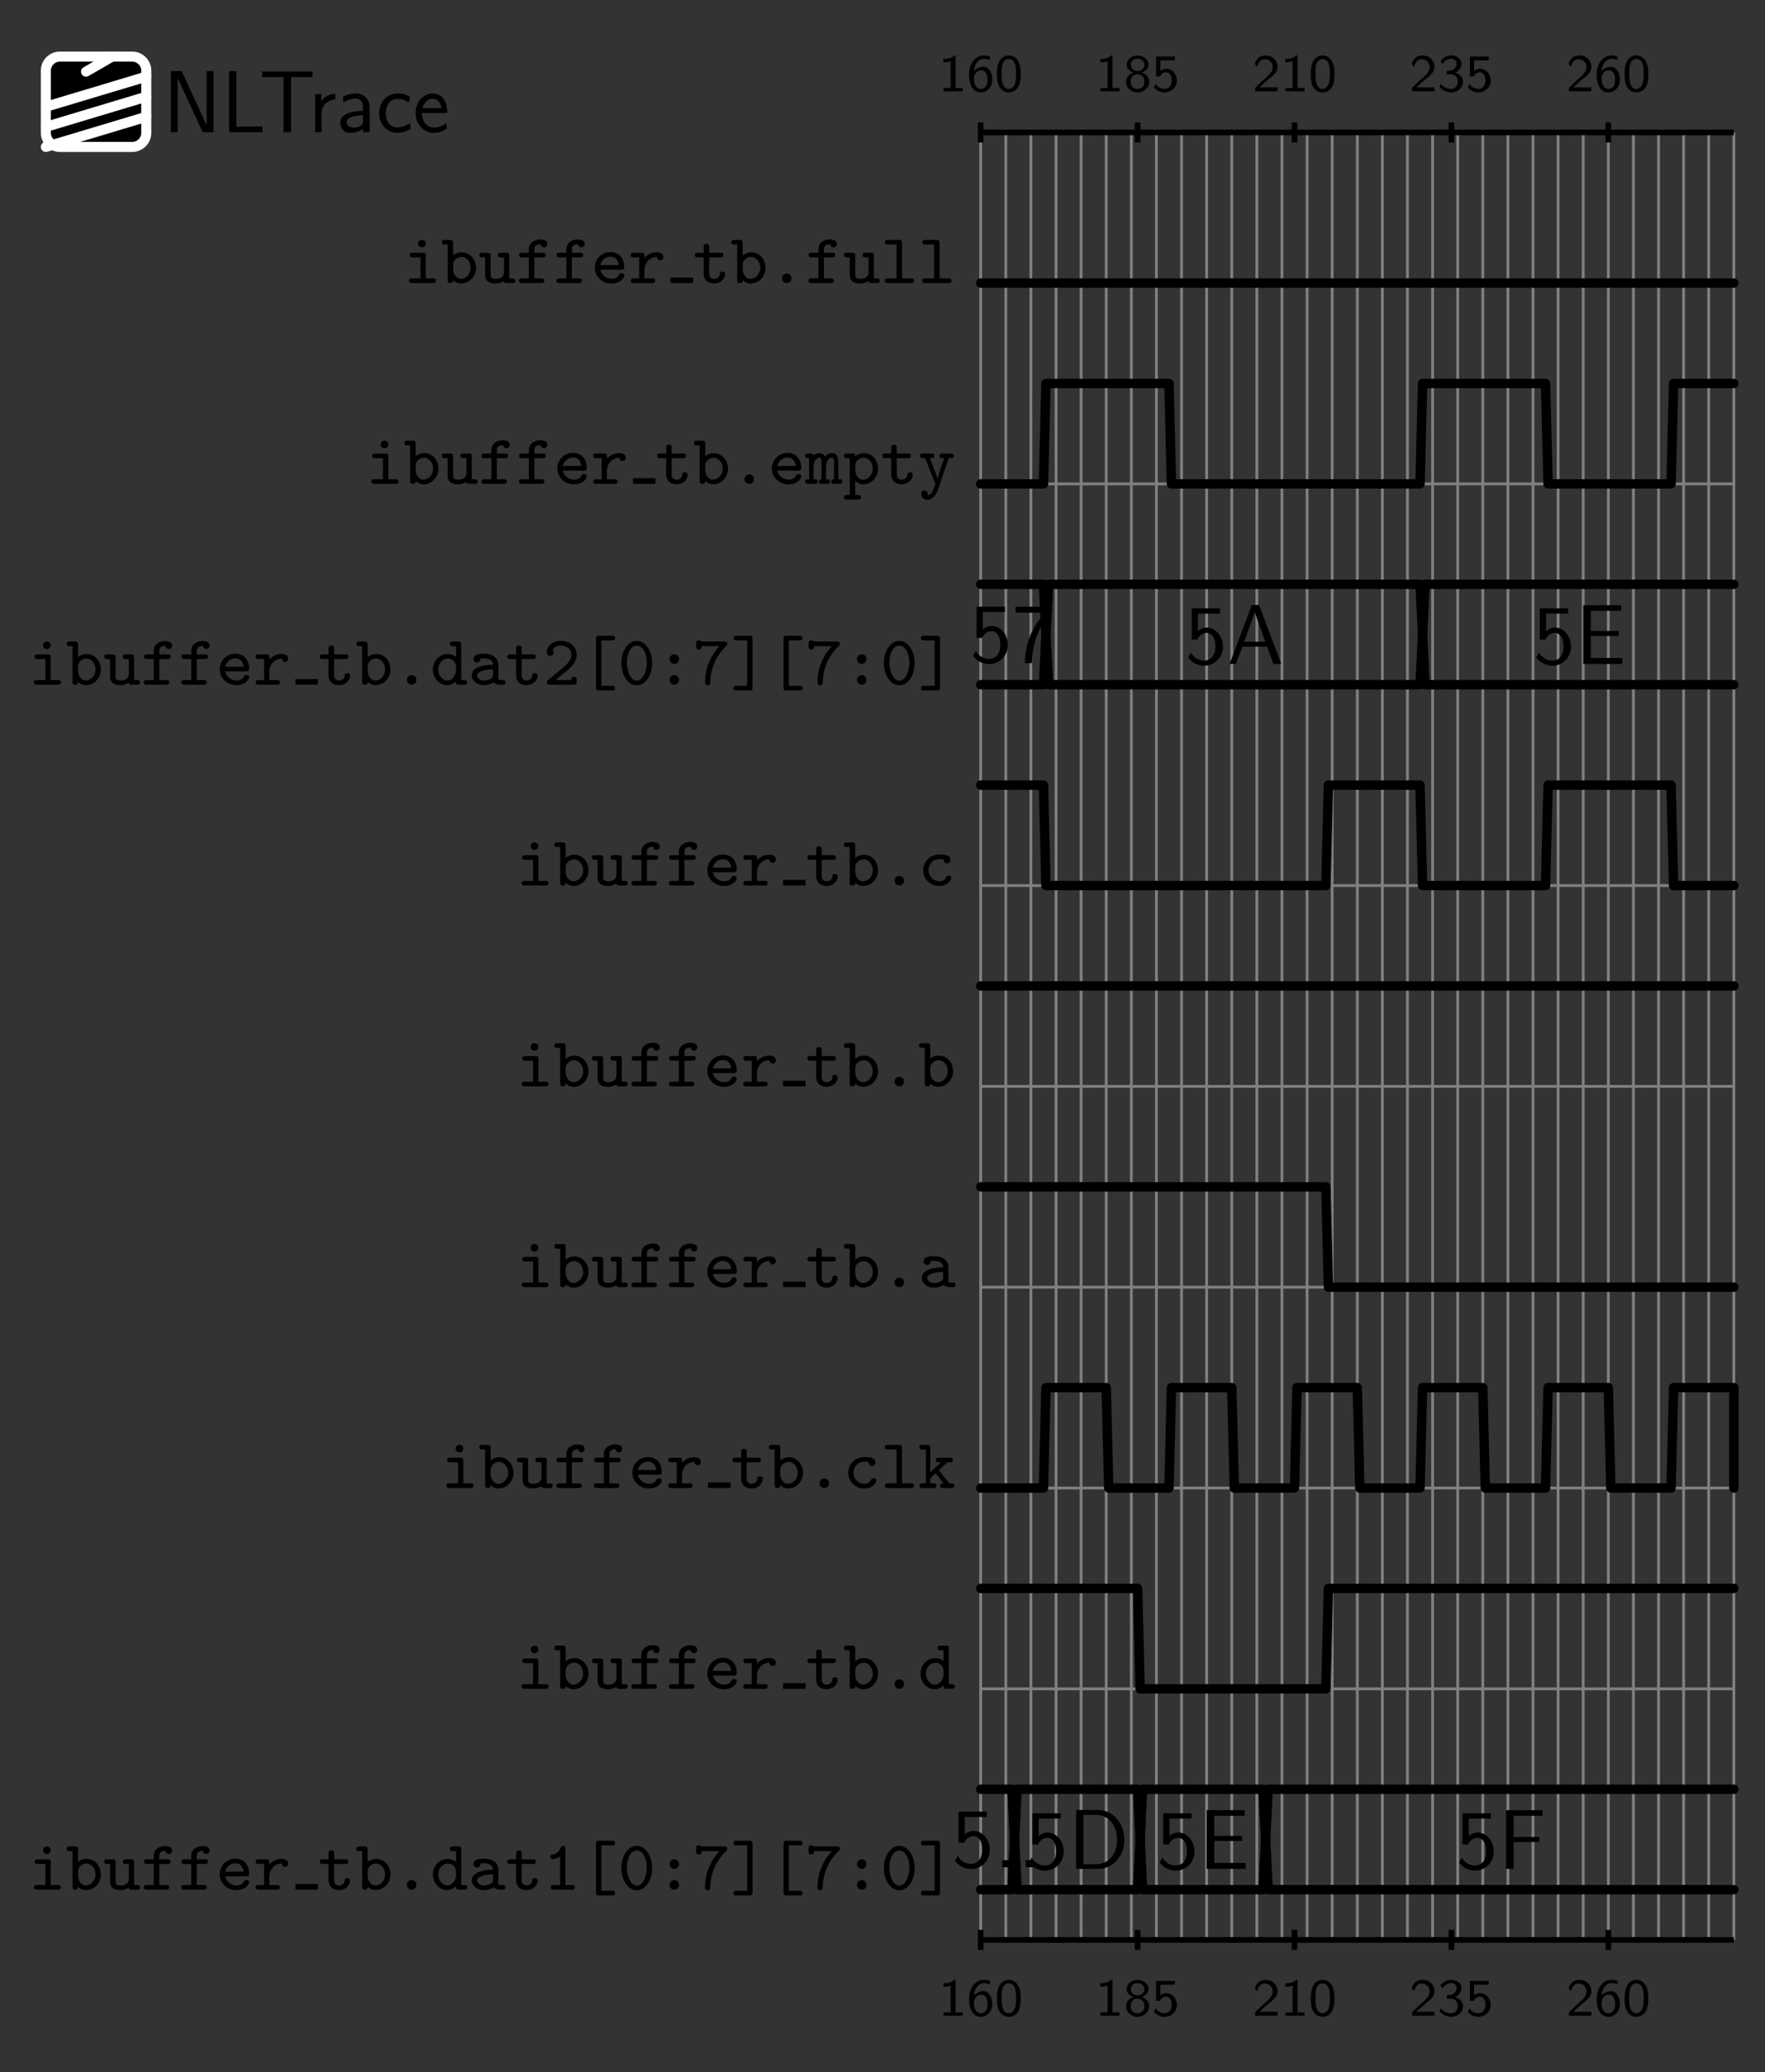 <?xml version="1.0" encoding="UTF-8"?>
<svg xmlns="http://www.w3.org/2000/svg" xmlns:xlink="http://www.w3.org/1999/xlink" width="124.522pt" height="146.211pt" viewBox="0 0 124.522 146.211" version="1.1">
<rect x="0" y="0" width="124.522" height="146.211" fill="#333333" stroke="none"/>
<defs>
<g>
<symbol overflow="visible" id="glyph0-0">
<path style="stroke:none;" d=""/>
</symbol>
<symbol overflow="visible" id="glyph0-1">
<path style="stroke:none;" d="M 1.422 -4.078 L 1.312 -4.312 L 0.547 -4.312 L 0.547 0 L 1.031 0 L 1.031 -3.828 C 1.078 -3.719 1.109 -3.672 1.359 -3.109 L 2.688 -0.234 L 2.797 0 L 3.562 0 L 3.562 -4.312 L 3.078 -4.312 L 3.078 -0.469 C 3.031 -0.578 3 -0.641 2.75 -1.188 Z M 1.422 -4.078 "/>
</symbol>
<symbol overflow="visible" id="glyph0-2">
<path style="stroke:none;" d="M 1.625 -0.406 C 1.547 -0.406 1.469 -0.391 1.391 -0.391 L 1.062 -0.391 L 1.062 -4.312 L 0.547 -4.312 L 0.547 0 L 2.906 0 L 2.906 -0.406 Z M 1.625 -0.406 "/>
</symbol>
<symbol overflow="visible" id="glyph0-3">
<path style="stroke:none;" d="M 2.25 -3.891 L 2.766 -3.891 C 2.828 -3.891 2.906 -3.891 2.984 -3.891 L 3.766 -3.891 L 3.766 -4.281 L 0.203 -4.281 L 0.203 -3.891 L 0.984 -3.891 C 1.062 -3.891 1.141 -3.891 1.203 -3.891 L 1.719 -3.891 L 1.719 0 L 2.25 0 Z M 2.25 -3.891 "/>
</symbol>
<symbol overflow="visible" id="glyph0-4">
<path style="stroke:none;" d="M 0.922 -1.328 C 0.922 -1.906 1.359 -2.297 1.891 -2.312 L 1.891 -2.719 C 1.5 -2.703 1.125 -2.516 0.906 -2.188 L 0.906 -2.688 L 0.469 -2.688 L 0.469 0 L 0.922 0 Z M 0.922 -1.328 "/>
</symbol>
<symbol overflow="visible" id="glyph0-5">
<path style="stroke:none;" d="M 2.328 -1.75 C 2.328 -2.344 1.922 -2.734 1.359 -2.734 C 1.078 -2.734 0.781 -2.688 0.453 -2.5 L 0.484 -2.078 C 0.641 -2.203 0.906 -2.375 1.359 -2.375 C 1.672 -2.375 1.859 -2.141 1.859 -1.75 L 1.859 -1.516 C 0.875 -1.484 0.25 -1.203 0.25 -0.703 C 0.25 -0.453 0.406 0.047 0.922 0.047 C 1.016 0.047 1.516 0.031 1.875 -0.234 L 1.875 0 L 2.328 0 Z M 1.859 -0.812 C 1.859 -0.703 1.859 -0.562 1.672 -0.453 C 1.516 -0.344 1.312 -0.328 1.219 -0.328 C 0.906 -0.328 0.703 -0.5 0.703 -0.719 C 0.703 -1.156 1.672 -1.203 1.859 -1.203 Z M 1.859 -0.812 "/>
</symbol>
<symbol overflow="visible" id="glyph0-6">
<path style="stroke:none;" d="M 2.391 -2.469 C 2.391 -2.516 2.109 -2.641 2.031 -2.672 C 1.828 -2.734 1.562 -2.734 1.5 -2.734 C 0.688 -2.734 0.203 -2.047 0.203 -1.328 C 0.203 -0.594 0.75 0.047 1.469 0.047 C 1.891 0.047 2.188 -0.094 2.422 -0.25 L 2.391 -0.656 C 2.125 -0.453 1.812 -0.344 1.469 -0.344 C 1 -0.344 0.672 -0.766 0.672 -1.344 C 0.672 -1.781 0.875 -2.344 1.5 -2.344 C 1.844 -2.344 2.031 -2.281 2.312 -2.094 Z M 2.391 -2.469 "/>
</symbol>
<symbol overflow="visible" id="glyph0-7">
<path style="stroke:none;" d="M 2.422 -1.359 C 2.422 -1.562 2.406 -1.953 2.219 -2.281 C 2 -2.641 1.641 -2.734 1.375 -2.734 C 0.734 -2.734 0.188 -2.141 0.188 -1.344 C 0.188 -0.578 0.75 0.047 1.469 0.047 C 1.75 0.047 2.078 -0.031 2.391 -0.25 C 2.391 -0.281 2.375 -0.422 2.375 -0.422 C 2.375 -0.438 2.359 -0.625 2.359 -0.656 C 2.062 -0.406 1.719 -0.328 1.469 -0.328 C 1.078 -0.328 0.641 -0.656 0.625 -1.359 Z M 0.672 -1.703 C 0.75 -2.047 1.031 -2.359 1.375 -2.359 C 1.469 -2.359 1.906 -2.344 2.016 -1.703 Z M 0.672 -1.703 "/>
</symbol>
<symbol overflow="visible" id="glyph1-0">
<path style="stroke:none;" d=""/>
</symbol>
<symbol overflow="visible" id="glyph1-1">
<path style="stroke:none;" d="M 1.203 -2.531 L 1.109 -2.531 C 0.875 -2.297 0.562 -2.297 0.344 -2.281 L 0.344 -2.047 C 0.484 -2.047 0.672 -2.062 0.859 -2.125 L 0.859 -0.234 L 0.359 -0.234 L 0.359 0 L 1.703 0 L 1.703 -0.234 L 1.203 -0.234 Z M 1.203 -2.531 "/>
</symbol>
<symbol overflow="visible" id="glyph1-2">
<path style="stroke:none;" d="M 1.641 -2.453 C 1.438 -2.531 1.297 -2.531 1.219 -2.531 C 0.656 -2.531 0.172 -2 0.172 -1.203 C 0.172 -0.188 0.625 0.078 1 0.078 C 1.297 0.078 1.453 -0.062 1.578 -0.188 C 1.812 -0.438 1.812 -0.703 1.812 -0.828 C 1.812 -1.328 1.547 -1.734 1.188 -1.734 C 0.828 -1.734 0.625 -1.531 0.516 -1.438 C 0.562 -1.938 0.828 -2.297 1.234 -2.297 C 1.297 -2.297 1.453 -2.297 1.641 -2.219 Z M 0.516 -0.828 C 0.516 -0.844 0.516 -0.906 0.516 -0.922 C 0.516 -1.172 0.688 -1.484 1.016 -1.484 C 1.469 -1.484 1.469 -0.953 1.469 -0.828 C 1.469 -0.688 1.469 -0.531 1.375 -0.375 C 1.281 -0.25 1.172 -0.172 1 -0.172 C 0.594 -0.172 0.531 -0.656 0.516 -0.828 Z M 0.516 -0.828 "/>
</symbol>
<symbol overflow="visible" id="glyph1-3">
<path style="stroke:none;" d="M 1.828 -1.219 C 1.828 -1.391 1.828 -1.828 1.641 -2.141 C 1.453 -2.469 1.172 -2.531 0.984 -2.531 C 0.828 -2.531 0.531 -2.469 0.344 -2.156 C 0.172 -1.859 0.156 -1.453 0.156 -1.219 C 0.156 -0.938 0.172 -0.594 0.328 -0.312 C 0.5 -0.016 0.766 0.078 0.984 0.078 C 1.359 0.078 1.562 -0.141 1.688 -0.375 C 1.812 -0.641 1.828 -0.984 1.828 -1.219 Z M 0.984 -0.172 C 0.828 -0.172 0.656 -0.25 0.562 -0.531 C 0.484 -0.75 0.484 -0.984 0.484 -1.266 C 0.484 -1.609 0.484 -2.281 0.984 -2.281 C 1.5 -2.281 1.5 -1.609 1.5 -1.266 C 1.5 -1.016 1.5 -0.734 1.406 -0.5 C 1.297 -0.234 1.109 -0.172 0.984 -0.172 Z M 0.984 -0.172 "/>
</symbol>
<symbol overflow="visible" id="glyph1-4">
<path style="stroke:none;" d="M 1.281 -1.328 C 1.531 -1.406 1.766 -1.594 1.766 -1.875 C 1.766 -2.219 1.438 -2.531 0.984 -2.531 C 0.547 -2.531 0.219 -2.219 0.219 -1.875 C 0.219 -1.594 0.469 -1.391 0.703 -1.328 C 0.375 -1.219 0.172 -0.969 0.172 -0.672 C 0.172 -0.281 0.516 0.078 0.984 0.078 C 1.453 0.078 1.812 -0.281 1.812 -0.672 C 1.812 -0.969 1.609 -1.219 1.281 -1.328 Z M 0.984 -1.438 C 0.719 -1.438 0.516 -1.594 0.516 -1.875 C 0.516 -2.109 0.672 -2.297 0.984 -2.297 C 1.297 -2.297 1.469 -2.109 1.469 -1.875 C 1.469 -1.609 1.266 -1.438 0.984 -1.438 Z M 0.984 -0.172 C 0.734 -0.172 0.5 -0.328 0.5 -0.688 C 0.5 -1.016 0.719 -1.203 0.984 -1.203 C 1.266 -1.203 1.469 -1.016 1.469 -0.688 C 1.469 -0.328 1.25 -0.172 0.984 -0.172 Z M 0.984 -0.172 "/>
</symbol>
<symbol overflow="visible" id="glyph1-5">
<path style="stroke:none;" d="M 0.609 -2.188 L 1.641 -2.188 L 1.641 -2.453 L 0.312 -2.453 L 0.312 -1.047 L 0.594 -1.047 C 0.672 -1.25 0.844 -1.344 1.016 -1.344 C 1.172 -1.344 1.406 -1.234 1.406 -0.766 C 1.406 -0.281 1.094 -0.172 0.906 -0.172 C 0.656 -0.172 0.422 -0.297 0.297 -0.516 L 0.156 -0.281 C 0.328 -0.062 0.609 0.078 0.906 0.078 C 1.391 0.078 1.781 -0.297 1.781 -0.766 C 1.781 -1.219 1.438 -1.594 1.031 -1.594 C 0.859 -1.594 0.719 -1.531 0.609 -1.438 Z M 0.609 -2.188 "/>
</symbol>
<symbol overflow="visible" id="glyph1-6">
<path style="stroke:none;" d="M 1.062 -0.281 C 1.016 -0.281 0.969 -0.281 0.922 -0.281 L 0.5 -0.281 L 1.078 -0.797 C 1.141 -0.859 1.328 -1 1.391 -1.047 C 1.562 -1.203 1.781 -1.391 1.781 -1.719 C 1.781 -2.141 1.469 -2.531 0.938 -2.531 C 0.531 -2.531 0.297 -2.312 0.172 -1.938 L 0.344 -1.719 C 0.422 -2.031 0.562 -2.266 0.875 -2.266 C 1.188 -2.266 1.438 -2.047 1.438 -1.719 C 1.438 -1.406 1.25 -1.234 1.031 -1.016 C 0.953 -0.938 0.75 -0.766 0.672 -0.703 C 0.562 -0.594 0.312 -0.344 0.203 -0.25 L 0.203 0 L 1.781 0 L 1.781 -0.281 Z M 1.062 -0.281 "/>
</symbol>
<symbol overflow="visible" id="glyph1-7">
<path style="stroke:none;" d="M 0.375 -1.922 C 0.531 -2.219 0.797 -2.297 0.969 -2.297 C 1.188 -2.297 1.359 -2.172 1.359 -1.953 C 1.359 -1.766 1.219 -1.516 0.938 -1.469 C 0.922 -1.469 0.906 -1.469 0.656 -1.438 L 0.656 -1.203 L 0.953 -1.203 C 1.312 -1.203 1.438 -0.922 1.438 -0.688 C 1.438 -0.391 1.266 -0.172 0.969 -0.172 C 0.703 -0.172 0.406 -0.297 0.219 -0.531 L 0.172 -0.297 C 0.375 -0.047 0.688 0.078 0.969 0.078 C 1.469 0.078 1.812 -0.281 1.812 -0.672 C 1.812 -0.984 1.562 -1.234 1.266 -1.312 C 1.562 -1.469 1.703 -1.719 1.703 -1.953 C 1.703 -2.281 1.375 -2.531 0.984 -2.531 C 0.656 -2.531 0.375 -2.359 0.219 -2.125 Z M 0.375 -1.922 "/>
</symbol>
<symbol overflow="visible" id="glyph2-0">
<path style="stroke:none;" d=""/>
</symbol>
<symbol overflow="visible" id="glyph2-1">
<path style="stroke:none;" d="M 1.578 -2.781 C 1.578 -2.938 1.453 -3.047 1.312 -3.047 C 1.156 -3.047 1.031 -2.938 1.031 -2.781 C 1.031 -2.625 1.156 -2.516 1.312 -2.516 C 1.453 -2.516 1.578 -2.625 1.578 -2.781 Z M 0.656 -2.141 C 0.578 -2.141 0.438 -2.141 0.438 -1.984 C 0.438 -1.812 0.578 -1.812 0.656 -1.812 L 1.203 -1.812 L 1.203 -0.328 L 0.609 -0.328 C 0.531 -0.328 0.391 -0.328 0.391 -0.172 C 0.391 0 0.547 0 0.609 0 L 2.078 0 C 2.141 0 2.297 0 2.297 -0.172 C 2.297 -0.328 2.141 -0.328 2.078 -0.328 L 1.578 -0.328 L 1.578 -1.938 C 1.578 -2.109 1.531 -2.141 1.359 -2.141 Z M 0.656 -2.141 "/>
</symbol>
<symbol overflow="visible" id="glyph2-2">
<path style="stroke:none;" d="M 0.859 -2.828 C 0.859 -3 0.797 -3.047 0.641 -3.047 L 0.266 -3.047 C 0.188 -3.047 0.062 -3.047 0.062 -2.875 C 0.062 -2.719 0.188 -2.719 0.266 -2.719 L 0.469 -2.719 L 0.469 -0.219 C 0.469 -0.125 0.469 0 0.656 0 C 0.859 0 0.859 -0.125 0.859 -0.203 C 1 -0.062 1.203 0.031 1.422 0.031 C 1.969 0.031 2.469 -0.438 2.469 -1.078 C 2.469 -1.688 2.031 -2.172 1.469 -2.172 C 1.234 -2.172 1.031 -2.094 0.859 -1.953 Z M 0.859 -1.312 C 0.859 -1.594 1.141 -1.844 1.453 -1.844 C 1.797 -1.844 2.094 -1.5 2.094 -1.078 C 2.094 -0.625 1.75 -0.297 1.406 -0.297 C 1.031 -0.297 0.859 -0.719 0.859 -0.969 Z M 0.859 -1.312 "/>
</symbol>
<symbol overflow="visible" id="glyph2-3">
<path style="stroke:none;" d="M 2.172 -1.938 C 2.172 -2.109 2.125 -2.141 1.953 -2.141 L 1.578 -2.141 C 1.5 -2.141 1.375 -2.141 1.375 -1.984 C 1.375 -1.812 1.5 -1.812 1.578 -1.812 L 1.797 -1.812 L 1.797 -0.766 C 1.797 -0.375 1.422 -0.297 1.234 -0.297 C 0.859 -0.297 0.859 -0.453 0.859 -0.594 L 0.859 -1.938 C 0.859 -2.109 0.797 -2.141 0.641 -2.141 L 0.266 -2.141 C 0.188 -2.141 0.062 -2.141 0.062 -1.984 C 0.062 -1.812 0.188 -1.812 0.266 -1.812 L 0.469 -1.812 L 0.469 -0.578 C 0.469 -0.125 0.781 0.031 1.203 0.031 C 1.469 0.031 1.656 -0.047 1.781 -0.141 C 1.812 0 1.922 0 2 0 L 2.375 0 C 2.453 0 2.594 0 2.594 -0.172 C 2.594 -0.328 2.453 -0.328 2.375 -0.328 L 2.172 -0.328 Z M 2.172 -1.938 "/>
</symbol>
<symbol overflow="visible" id="glyph2-4">
<path style="stroke:none;" d="M 1.297 -1.812 L 1.891 -1.812 C 1.953 -1.812 2.094 -1.812 2.094 -1.984 C 2.094 -2.141 1.953 -2.141 1.891 -2.141 L 1.297 -2.141 L 1.297 -2.375 C 1.297 -2.688 1.531 -2.734 1.734 -2.734 C 1.75 -2.578 1.891 -2.516 1.969 -2.516 C 2.078 -2.516 2.203 -2.594 2.203 -2.75 C 2.203 -3.078 1.797 -3.078 1.703 -3.078 C 1.328 -3.078 0.906 -2.859 0.906 -2.391 L 0.906 -2.141 L 0.438 -2.141 C 0.359 -2.141 0.219 -2.141 0.219 -1.984 C 0.219 -1.812 0.359 -1.812 0.422 -1.812 L 0.906 -1.812 L 0.906 -0.328 L 0.422 -0.328 C 0.359 -0.328 0.203 -0.328 0.203 -0.172 C 0.203 0 0.359 0 0.422 0 L 1.781 0 C 1.844 0 2 0 2 -0.172 C 2 -0.328 1.844 -0.328 1.781 -0.328 L 1.297 -0.328 Z M 1.297 -1.812 "/>
</symbol>
<symbol overflow="visible" id="glyph2-5">
<path style="stroke:none;" d="M 2.125 -0.938 C 2.219 -0.938 2.344 -0.938 2.344 -1.125 C 2.344 -1.719 2 -2.188 1.359 -2.188 C 0.75 -2.188 0.266 -1.688 0.266 -1.078 C 0.266 -0.484 0.766 0.031 1.438 0.031 C 2.125 0.031 2.344 -0.406 2.344 -0.531 C 2.344 -0.641 2.266 -0.688 2.156 -0.688 C 2.062 -0.688 2.016 -0.688 1.969 -0.578 C 1.875 -0.359 1.625 -0.297 1.469 -0.297 C 1.094 -0.297 0.734 -0.547 0.656 -0.938 Z M 0.656 -1.266 C 0.734 -1.609 1.031 -1.859 1.359 -1.859 C 1.812 -1.859 1.922 -1.516 1.953 -1.266 Z M 0.656 -1.266 "/>
</symbol>
<symbol overflow="visible" id="glyph2-6">
<path style="stroke:none;" d="M 1.125 -0.906 C 1.125 -1.453 1.516 -1.844 2 -1.844 C 2.016 -1.656 2.141 -1.609 2.234 -1.609 C 2.359 -1.609 2.453 -1.703 2.453 -1.844 C 2.453 -1.969 2.375 -2.172 1.984 -2.172 C 1.516 -2.172 1.25 -1.906 1.125 -1.781 L 1.125 -1.938 C 1.125 -2.109 1.078 -2.141 0.906 -2.141 L 0.375 -2.141 C 0.297 -2.141 0.156 -2.141 0.156 -1.984 C 0.156 -1.812 0.297 -1.812 0.375 -1.812 L 0.75 -1.812 L 0.75 -0.328 L 0.375 -0.328 C 0.297 -0.328 0.156 -0.328 0.156 -0.172 C 0.156 0 0.297 0 0.375 0 L 1.656 0 C 1.734 0 1.875 0 1.875 -0.172 C 1.875 -0.328 1.734 -0.328 1.656 -0.328 L 1.125 -0.328 Z M 1.125 -0.906 "/>
</symbol>
<symbol overflow="visible" id="glyph2-7">
<path style="stroke:none;" d="M 1.141 -1.812 L 1.938 -1.812 C 2.016 -1.812 2.141 -1.812 2.141 -1.984 C 2.141 -2.141 2.016 -2.141 1.938 -2.141 L 1.141 -2.141 L 1.141 -2.547 C 1.141 -2.641 1.141 -2.766 0.953 -2.766 C 0.75 -2.766 0.75 -2.641 0.75 -2.547 L 0.75 -2.141 L 0.344 -2.141 C 0.266 -2.141 0.125 -2.141 0.125 -1.984 C 0.125 -1.812 0.266 -1.812 0.344 -1.812 L 0.75 -1.812 L 0.75 -0.688 C 0.75 -0.141 1.141 0.031 1.484 0.031 C 1.938 0.031 2.266 -0.297 2.266 -0.641 C 2.266 -0.812 2.125 -0.812 2.078 -0.812 C 1.938 -0.812 1.891 -0.766 1.891 -0.641 C 1.875 -0.438 1.688 -0.297 1.5 -0.297 C 1.141 -0.297 1.141 -0.578 1.141 -0.688 Z M 1.141 -1.812 "/>
</symbol>
<symbol overflow="visible" id="glyph2-8">
<path style="stroke:none;" d="M 1.656 -0.328 C 1.656 -0.531 1.5 -0.672 1.328 -0.672 C 1.125 -0.672 0.984 -0.516 0.984 -0.344 C 0.984 -0.141 1.141 0 1.328 0 C 1.516 0 1.656 -0.156 1.656 -0.328 Z M 1.656 -0.328 "/>
</symbol>
<symbol overflow="visible" id="glyph2-9">
<path style="stroke:none;" d="M 1.516 -2.828 C 1.516 -3 1.453 -3.047 1.297 -3.047 L 0.516 -3.047 C 0.438 -3.047 0.297 -3.047 0.297 -2.875 C 0.297 -2.719 0.438 -2.719 0.516 -2.719 L 1.125 -2.719 L 1.125 -0.328 L 0.516 -0.328 C 0.438 -0.328 0.297 -0.328 0.297 -0.172 C 0.297 0 0.438 0 0.516 0 L 2.141 0 C 2.203 0 2.359 0 2.359 -0.172 C 2.359 -0.328 2.203 -0.328 2.141 -0.328 L 1.516 -0.328 Z M 1.516 -2.828 "/>
</symbol>
<symbol overflow="visible" id="glyph2-10">
<path style="stroke:none;" d="M 2.312 -1.5 C 2.312 -1.609 2.312 -2.172 1.875 -2.172 C 1.703 -2.172 1.5 -2.094 1.375 -1.922 C 1.281 -2.109 1.141 -2.172 0.984 -2.172 C 0.891 -2.172 0.719 -2.141 0.562 -2.016 C 0.531 -2.141 0.422 -2.141 0.344 -2.141 L 0.188 -2.141 C 0.109 -2.141 -0.031 -2.141 -0.031 -1.984 C -0.031 -1.812 0.094 -1.812 0.25 -1.812 L 0.25 -0.328 C 0.094 -0.328 -0.031 -0.328 -0.031 -0.172 C -0.031 0 0.109 0 0.188 0 L 0.625 0 C 0.703 0 0.844 0 0.844 -0.172 C 0.844 -0.328 0.719 -0.328 0.562 -0.328 L 0.562 -1.203 C 0.562 -1.609 0.781 -1.844 0.984 -1.844 C 1.078 -1.844 1.125 -1.734 1.125 -1.469 L 1.125 -0.328 C 1.078 -0.328 0.938 -0.328 0.938 -0.172 C 0.938 0 1.078 0 1.156 0 L 1.5 0 C 1.578 0 1.719 0 1.719 -0.172 C 1.719 -0.328 1.594 -0.328 1.438 -0.328 L 1.438 -1.203 C 1.438 -1.609 1.656 -1.844 1.859 -1.844 C 1.953 -1.844 2.016 -1.734 2.016 -1.469 L 2.016 -0.328 C 1.953 -0.328 1.812 -0.328 1.812 -0.172 C 1.812 0 1.953 0 2.031 0 L 2.375 0 C 2.453 0 2.594 0 2.594 -0.172 C 2.594 -0.328 2.484 -0.328 2.312 -0.328 Z M 2.312 -1.5 "/>
</symbol>
<symbol overflow="visible" id="glyph2-11">
<path style="stroke:none;" d="M 1.062 1.109 C 1.141 1.109 1.266 1.109 1.266 0.938 C 1.266 0.781 1.141 0.781 1.062 0.781 L 0.859 0.781 L 0.859 -0.203 C 1 -0.062 1.203 0.031 1.422 0.031 C 1.969 0.031 2.469 -0.438 2.469 -1.078 C 2.469 -1.688 2.031 -2.172 1.469 -2.172 C 1.234 -2.172 1.031 -2.094 0.859 -1.953 C 0.859 -2.141 0.75 -2.141 0.641 -2.141 L 0.266 -2.141 C 0.188 -2.141 0.062 -2.141 0.062 -1.984 C 0.062 -1.812 0.188 -1.812 0.266 -1.812 L 0.469 -1.812 L 0.469 0.781 L 0.266 0.781 C 0.188 0.781 0.062 0.781 0.062 0.938 C 0.062 1.109 0.188 1.109 0.266 1.109 Z M 0.859 -1.312 C 0.859 -1.594 1.141 -1.844 1.453 -1.844 C 1.797 -1.844 2.094 -1.5 2.094 -1.078 C 2.094 -0.625 1.75 -0.297 1.406 -0.297 C 1.031 -0.297 0.859 -0.719 0.859 -0.969 Z M 0.859 -1.312 "/>
</symbol>
<symbol overflow="visible" id="glyph2-12">
<path style="stroke:none;" d="M 2.156 -1.812 C 2.25 -1.812 2.375 -1.812 2.406 -1.828 C 2.469 -1.844 2.516 -1.891 2.516 -1.984 C 2.516 -2.141 2.375 -2.141 2.281 -2.141 L 1.734 -2.141 C 1.656 -2.141 1.5 -2.141 1.5 -1.984 C 1.5 -1.969 1.516 -1.875 1.594 -1.828 C 1.625 -1.812 1.75 -1.812 1.844 -1.812 C 1.781 -1.656 1.672 -1.297 1.578 -1.078 C 1.516 -0.844 1.406 -0.516 1.375 -0.391 L 1.359 -0.391 C 1.344 -0.453 1.328 -0.547 1.109 -1.094 L 0.828 -1.812 C 0.906 -1.812 1.016 -1.812 1.047 -1.828 C 1.094 -1.844 1.141 -1.906 1.141 -1.984 C 1.141 -2.141 1 -2.141 0.922 -2.141 L 0.359 -2.141 C 0.281 -2.141 0.141 -2.141 0.141 -1.984 C 0.141 -1.953 0.141 -1.859 0.234 -1.828 C 0.266 -1.812 0.406 -1.812 0.5 -1.812 L 1.188 -0.062 C 1.203 -0.031 1.219 -0.016 1.219 0 C 1.219 0.016 1.078 0.406 1.031 0.5 C 0.953 0.672 0.828 0.781 0.641 0.797 L 0.688 0.703 C 0.672 0.547 0.562 0.469 0.453 0.469 C 0.312 0.469 0.219 0.562 0.219 0.719 C 0.219 0.906 0.375 1.125 0.641 1.125 C 1.031 1.125 1.281 0.75 1.406 0.406 Z M 2.156 -1.812 "/>
</symbol>
<symbol overflow="visible" id="glyph2-13">
<path style="stroke:none;" d="M 2.172 -2.828 C 2.172 -3 2.125 -3.047 1.953 -3.047 L 1.578 -3.047 C 1.5 -3.047 1.375 -3.047 1.375 -2.875 C 1.375 -2.719 1.5 -2.719 1.578 -2.719 L 1.797 -2.719 L 1.797 -1.969 C 1.562 -2.141 1.344 -2.172 1.219 -2.172 C 0.656 -2.172 0.172 -1.703 0.172 -1.078 C 0.172 -0.469 0.625 0.031 1.172 0.031 C 1.438 0.031 1.641 -0.094 1.797 -0.234 C 1.797 -0.094 1.797 0 2 0 L 2.375 0 C 2.453 0 2.594 0 2.594 -0.172 C 2.594 -0.328 2.453 -0.328 2.375 -0.328 L 2.172 -0.328 Z M 1.797 -0.984 C 1.797 -0.703 1.562 -0.297 1.188 -0.297 C 0.859 -0.297 0.547 -0.641 0.547 -1.078 C 0.547 -1.516 0.875 -1.844 1.234 -1.844 C 1.531 -1.844 1.797 -1.594 1.797 -1.312 Z M 1.797 -0.984 "/>
</symbol>
<symbol overflow="visible" id="glyph2-14">
<path style="stroke:none;" d="M 2.141 -1.406 C 2.141 -1.812 1.828 -2.188 1.141 -2.188 C 0.906 -2.188 0.391 -2.188 0.391 -1.797 C 0.391 -1.672 0.484 -1.562 0.641 -1.562 C 0.734 -1.562 0.875 -1.625 0.875 -1.797 C 0.875 -1.844 0.875 -1.844 0.953 -1.859 C 1 -1.859 1.094 -1.859 1.141 -1.859 C 1.562 -1.859 1.766 -1.672 1.766 -1.406 C 1.234 -1.406 0.266 -1.281 0.266 -0.656 C 0.266 -0.297 0.609 0.031 1.109 0.031 C 1.516 0.031 1.766 -0.125 1.828 -0.172 C 1.922 -0.016 2.141 0 2.375 0 C 2.516 0 2.641 0 2.641 -0.172 C 2.641 -0.328 2.5 -0.328 2.438 -0.328 C 2.25 -0.328 2.203 -0.344 2.141 -0.359 Z M 1.766 -0.719 C 1.766 -0.609 1.766 -0.5 1.578 -0.406 C 1.406 -0.312 1.203 -0.297 1.141 -0.297 C 0.844 -0.297 0.641 -0.484 0.641 -0.656 C 0.641 -0.922 1.188 -1.078 1.766 -1.078 Z M 1.766 -0.719 "/>
</symbol>
<symbol overflow="visible" id="glyph2-15">
<path style="stroke:none;" d="M 0.359 -0.328 C 0.297 -0.266 0.266 -0.25 0.266 -0.172 C 0.266 0 0.406 0 0.484 0 L 2.156 0 C 2.328 0 2.375 -0.047 2.375 -0.219 L 2.375 -0.344 C 2.375 -0.438 2.375 -0.562 2.188 -0.562 C 2 -0.562 2 -0.453 2 -0.328 L 0.891 -0.328 C 1.25 -0.641 1.656 -0.953 1.812 -1.094 C 2.094 -1.344 2.375 -1.672 2.375 -2.125 C 2.375 -2.703 1.875 -3.094 1.25 -3.094 C 0.672 -3.094 0.266 -2.719 0.266 -2.281 C 0.266 -2.078 0.438 -2.031 0.516 -2.031 C 0.609 -2.031 0.75 -2.109 0.75 -2.266 C 0.75 -2.328 0.719 -2.406 0.672 -2.438 C 0.766 -2.625 0.969 -2.766 1.234 -2.766 C 1.641 -2.766 2 -2.531 2 -2.125 C 2 -1.75 1.719 -1.453 1.406 -1.203 Z M 0.359 -0.328 "/>
</symbol>
<symbol overflow="visible" id="glyph2-16">
<path style="stroke:none;" d="M 2.219 -3.125 C 2.297 -3.125 2.438 -3.125 2.438 -3.297 C 2.438 -3.453 2.297 -3.453 2.219 -3.453 L 1.312 -3.453 C 1.141 -3.453 1.094 -3.422 1.094 -3.25 L 1.094 0.203 C 1.094 0.375 1.141 0.406 1.312 0.406 L 2.219 0.406 C 2.297 0.406 2.438 0.406 2.438 0.25 C 2.438 0.078 2.297 0.078 2.219 0.078 L 1.469 0.078 L 1.469 -3.125 Z M 2.219 -3.125 "/>
</symbol>
<symbol overflow="visible" id="glyph2-17">
<path style="stroke:none;" d="M 2.406 -1.516 C 2.406 -2.438 1.891 -3.094 1.328 -3.094 C 0.75 -3.094 0.234 -2.438 0.234 -1.531 C 0.234 -0.609 0.75 0.047 1.328 0.047 C 1.891 0.047 2.406 -0.609 2.406 -1.516 Z M 1.328 -0.281 C 0.938 -0.281 0.625 -0.859 0.625 -1.578 C 0.625 -2.281 0.953 -2.766 1.328 -2.766 C 1.688 -2.766 2.031 -2.281 2.031 -1.578 C 2.031 -0.859 1.703 -0.281 1.328 -0.281 Z M 1.328 -0.281 "/>
</symbol>
<symbol overflow="visible" id="glyph2-18">
<path style="stroke:none;" d="M 1.656 -1.812 C 1.656 -2.016 1.5 -2.141 1.328 -2.141 C 1.125 -2.141 0.984 -1.984 0.984 -1.812 C 0.984 -1.609 1.141 -1.469 1.328 -1.469 C 1.516 -1.469 1.656 -1.641 1.656 -1.812 Z M 1.656 -0.328 C 1.656 -0.531 1.5 -0.672 1.328 -0.672 C 1.125 -0.672 0.984 -0.516 0.984 -0.344 C 0.984 -0.141 1.141 0 1.328 0 C 1.516 0 1.656 -0.156 1.656 -0.328 Z M 1.656 -0.328 "/>
</symbol>
<symbol overflow="visible" id="glyph2-19">
<path style="stroke:none;" d="M 1.859 -2.719 C 1.219 -2.031 0.844 -1.125 0.844 -0.188 C 0.844 -0.141 0.844 0.047 1.031 0.047 C 1.219 0.047 1.219 -0.125 1.219 -0.203 C 1.219 -0.688 1.344 -1.156 1.531 -1.609 C 1.812 -2.219 2.203 -2.594 2.359 -2.75 C 2.406 -2.797 2.422 -2.828 2.422 -2.875 C 2.422 -3.047 2.281 -3.047 2.203 -3.047 L 0.578 -3.047 C 0.547 -3.125 0.453 -3.125 0.406 -3.125 C 0.219 -3.125 0.219 -3 0.219 -2.906 L 0.219 -2.703 C 0.219 -2.609 0.219 -2.484 0.406 -2.484 C 0.594 -2.484 0.594 -2.594 0.594 -2.719 Z M 1.859 -2.719 "/>
</symbol>
<symbol overflow="visible" id="glyph2-20">
<path style="stroke:none;" d="M 1.547 -3.25 C 1.547 -3.422 1.5 -3.453 1.328 -3.453 L 0.422 -3.453 C 0.344 -3.453 0.203 -3.453 0.203 -3.297 C 0.203 -3.125 0.344 -3.125 0.422 -3.125 L 1.172 -3.125 L 1.172 0.078 L 0.422 0.078 C 0.344 0.078 0.203 0.078 0.203 0.25 C 0.203 0.406 0.344 0.406 0.422 0.406 L 1.328 0.406 C 1.5 0.406 1.547 0.375 1.547 0.203 Z M 1.547 -3.25 "/>
</symbol>
<symbol overflow="visible" id="glyph2-21">
<path style="stroke:none;" d="M 2.344 -0.531 C 2.344 -0.641 2.266 -0.688 2.156 -0.688 C 2.078 -0.688 2.016 -0.688 1.969 -0.578 C 1.875 -0.359 1.688 -0.297 1.5 -0.297 C 1.094 -0.297 0.734 -0.641 0.734 -1.078 C 0.734 -1.328 0.891 -1.859 1.531 -1.859 C 1.672 -1.859 1.766 -1.844 1.781 -1.844 C 1.797 -1.844 1.797 -1.828 1.797 -1.797 C 1.812 -1.641 1.922 -1.562 2.047 -1.562 C 2.188 -1.562 2.281 -1.672 2.281 -1.797 C 2.281 -2.188 1.766 -2.188 1.547 -2.188 C 0.656 -2.188 0.359 -1.5 0.359 -1.078 C 0.359 -0.484 0.844 0.031 1.469 0.031 C 2.188 0.031 2.344 -0.453 2.344 -0.531 Z M 2.344 -0.531 "/>
</symbol>
<symbol overflow="visible" id="glyph2-22">
<path style="stroke:none;" d="M 1.469 -1.25 L 1.469 -1.266 L 2.062 -1.812 L 2.234 -1.812 C 2.312 -1.812 2.453 -1.812 2.453 -1.984 C 2.453 -2.141 2.312 -2.141 2.234 -2.141 L 1.469 -2.141 C 1.391 -2.141 1.25 -2.141 1.25 -1.984 C 1.25 -1.812 1.391 -1.812 1.469 -1.812 L 1.609 -1.812 L 0.859 -1.109 L 0.859 -2.828 C 0.859 -3 0.797 -3.047 0.641 -3.047 L 0.312 -3.047 C 0.25 -3.047 0.094 -3.047 0.094 -2.875 C 0.094 -2.719 0.25 -2.719 0.312 -2.719 L 0.547 -2.719 L 0.547 -0.328 L 0.312 -0.328 C 0.25 -0.328 0.094 -0.328 0.094 -0.172 C 0.094 0 0.25 0 0.312 0 L 1.078 0 C 1.156 0 1.297 0 1.297 -0.172 C 1.297 -0.328 1.141 -0.328 1.078 -0.328 L 0.859 -0.328 L 0.859 -0.688 L 1.234 -1.047 L 1.797 -0.328 C 1.672 -0.328 1.547 -0.328 1.547 -0.172 C 1.547 0 1.688 0 1.766 0 L 2.344 0 C 2.422 0 2.562 0 2.562 -0.172 C 2.562 -0.328 2.422 -0.328 2.344 -0.328 L 2.203 -0.328 Z M 1.469 -1.25 "/>
</symbol>
<symbol overflow="visible" id="glyph2-23">
<path style="stroke:none;" d="M 1.578 -2.875 C 1.578 -2.953 1.578 -3.094 1.422 -3.094 C 1.312 -3.094 1.281 -3.031 1.266 -2.984 C 1.047 -2.516 0.812 -2.5 0.656 -2.484 C 0.594 -2.484 0.516 -2.422 0.516 -2.328 C 0.516 -2.266 0.547 -2.156 0.688 -2.156 C 0.938 -2.156 1.141 -2.297 1.203 -2.359 L 1.203 -0.328 L 0.766 -0.328 C 0.688 -0.328 0.547 -0.328 0.547 -0.172 C 0.547 0 0.688 0 0.766 0 L 2.031 0 C 2.109 0 2.25 0 2.25 -0.172 C 2.25 -0.328 2.094 -0.328 2.031 -0.328 L 1.578 -0.328 Z M 1.578 -2.875 "/>
</symbol>
<symbol overflow="visible" id="glyph3-0">
<path style="stroke:none;" d=""/>
</symbol>
<symbol overflow="visible" id="glyph3-1">
<path style="stroke:none;" d="M 0.922 -3.547 L 2.484 -3.547 L 2.484 -3.922 L 0.484 -3.922 L 0.484 -1.719 L 0.875 -1.719 C 0.984 -1.953 1.203 -2.188 1.547 -2.188 C 1.828 -2.188 2.156 -1.938 2.156 -1.234 C 2.156 -0.234 1.422 -0.234 1.375 -0.234 C 0.969 -0.234 0.609 -0.469 0.438 -0.797 L 0.234 -0.453 C 0.484 -0.109 0.891 0.125 1.375 0.125 C 2.094 0.125 2.688 -0.453 2.688 -1.219 C 2.688 -1.969 2.172 -2.562 1.562 -2.562 C 1.312 -2.562 1.094 -2.469 0.922 -2.312 Z M 0.922 -3.547 "/>
</symbol>
<symbol overflow="visible" id="glyph3-2">
<path style="stroke:none;" d="M 1.391 -3.5 C 1.453 -3.5 1.531 -3.5 1.609 -3.5 L 2.328 -3.5 C 1.438 -2.531 0.906 -1.328 0.906 0.062 L 1.406 0.062 C 1.406 -1.734 2.266 -3.016 2.734 -3.531 L 2.734 -3.922 L 0.25 -3.922 L 0.25 -3.5 Z M 1.391 -3.5 "/>
</symbol>
<symbol overflow="visible" id="glyph3-3">
<path style="stroke:none;" d="M 2.25 -4.156 L 1.734 -4.156 L 0.172 0 L 0.609 0 L 1.078 -1.219 L 2.812 -1.219 L 3.266 0 L 3.812 0 Z M 2.688 -1.562 L 1.203 -1.562 L 1.578 -2.641 C 1.719 -2.984 1.891 -3.5 1.938 -3.719 C 1.953 -3.641 2 -3.484 2.141 -3.094 Z M 2.688 -1.562 "/>
</symbol>
<symbol overflow="visible" id="glyph3-4">
<path style="stroke:none;" d="M 3.062 -1.969 L 3.062 -2.328 L 1.094 -2.328 L 1.094 -3.75 L 1.922 -3.75 C 2 -3.75 2.062 -3.75 2.141 -3.75 L 3.234 -3.75 L 3.234 -4.141 L 0.562 -4.141 L 0.562 0 L 3.312 0 L 3.312 -0.422 L 2.562 -0.422 C 2.484 -0.422 2.422 -0.422 2.344 -0.422 L 1.094 -0.422 L 1.094 -1.969 Z M 3.062 -1.969 "/>
</symbol>
<symbol overflow="visible" id="glyph3-5">
<path style="stroke:none;" d="M 1.078 -0.5 L 0.578 -0.5 L 0.578 0 L 1.078 0 Z M 1.078 -0.5 "/>
</symbol>
<symbol overflow="visible" id="glyph3-6">
<path style="stroke:none;" d="M 0.578 -4.156 L 0.578 0 L 2.141 0 C 3.172 0 3.984 -0.906 3.984 -2.047 C 3.984 -3.203 3.172 -4.156 2.141 -4.156 Z M 1.094 -0.328 L 1.094 -3.812 L 2 -3.812 C 2.844 -3.812 3.469 -3.094 3.469 -2.047 C 3.469 -1.016 2.844 -0.328 2 -0.328 Z M 1.094 -0.328 "/>
</symbol>
<symbol overflow="visible" id="glyph3-7">
<path style="stroke:none;" d="M 2.906 -1.891 L 2.906 -2.25 L 1.094 -2.25 L 1.094 -3.75 L 1.875 -3.75 C 1.953 -3.75 2.016 -3.75 2.094 -3.75 L 3.141 -3.75 L 3.141 -4.141 L 0.562 -4.141 L 0.562 0 L 1.094 0 L 1.094 -1.891 Z M 2.906 -1.891 "/>
</symbol>
</g>
<clipPath id="clip1">
  <path d="M 3 3.637 L 11 3.637 L 11 10.723 L 3 10.723 Z M 3 3.637 "/>
</clipPath>
<clipPath id="clip2">
  <path d="M 2.879 3.637 L 21 3.637 L 21 10.723 L 2.879 10.723 Z M 2.879 3.637 "/>
</clipPath>
</defs>
<g id="surface1">
<g clip-path="url(#clip1)" clip-rule="nonzero">
<path style=" stroke:none;fill-rule:nonzero;fill:rgb(0%,0%,0%);fill-opacity:1;" d="M 3.234 9.371 L 3.234 4.988 C 3.234 4.438 3.68 3.992 4.23 3.992 L 9.324 3.992 C 9.875 3.992 10.32 4.438 10.32 4.988 L 10.32 9.371 C 10.32 9.922 9.875 10.367 9.324 10.367 L 4.23 10.367 C 3.68 10.367 3.234 9.922 3.234 9.371 Z M 3.234 9.371 "/>
</g>
<g clip-path="url(#clip2)" clip-rule="nonzero">
<path style="fill:none;stroke-width:2.835;stroke-linecap:round;stroke-linejoin:miter;stroke:rgb(100%,100%,100%);stroke-opacity:1;stroke-miterlimit:10;" d="M 0.001 3.991 L 0.001 21.522 C 0.001 23.725 1.782 25.506 3.985 25.506 L 24.36 25.506 C 26.563 25.506 28.344 23.725 28.344 21.522 L 28.344 3.991 C 28.344 1.788 26.563 0.006 24.36 0.006 L 3.985 0.006 C 1.782 0.006 0.001 1.788 0.001 3.991 Z M 0.001 3.991 " transform="matrix(0.25,0,0,-0.25,3.234,10.369)"/>
<path style="fill:none;stroke-width:2.835;stroke-linecap:round;stroke-linejoin:miter;stroke:rgb(100%,100%,100%);stroke-opacity:1;stroke-miterlimit:10;" d="M 0.001 0.006 L 28.344 8.506 M 0.001 5.662 L 28.344 14.178 M 0.001 11.334 L 28.344 19.85 M 11.344 21.256 L 18.704 25.506 " transform="matrix(0.25,0,0,-0.25,3.234,10.369)"/>
</g>
<g style="fill:rgb(0%,0%,0%);fill-opacity:1;">
  <use xlink:href="#glyph0-1" x="11.505" y="9.331"/>
  <use xlink:href="#glyph0-2" x="15.615" y="9.331"/>
</g>
<g style="fill:rgb(0%,0%,0%);fill-opacity:1;">
  <use xlink:href="#glyph0-3" x="18.284" y="9.331"/>
</g>
<g style="fill:rgb(0%,0%,0%);fill-opacity:1;">
  <use xlink:href="#glyph0-4" x="21.764" y="9.331"/>
  <use xlink:href="#glyph0-5" x="23.749" y="9.331"/>
  <use xlink:href="#glyph0-6" x="26.543" y="9.331"/>
  <use xlink:href="#glyph0-7" x="29.133" y="9.331"/>
</g>
<path style="fill:none;stroke-width:0.199;stroke-linecap:butt;stroke-linejoin:miter;stroke:rgb(50%,50%,50%);stroke-opacity:1;stroke-miterlimit:10;" d="M -0.002 10.627 L -0.002 -116.896 M 1.772 10.627 L 1.772 -116.896 M 3.541 10.627 L 3.541 -116.896 M 5.315 10.627 L 5.315 -116.896 M 7.084 10.627 L 7.084 -116.896 M 8.854 10.627 L 8.854 -116.896 M 10.627 10.627 L 10.627 -116.896 M 12.397 10.627 L 12.397 -116.896 M 14.17 10.627 L 14.17 -116.896 M 15.94 10.627 L 15.94 -116.896 M 17.713 10.627 L 17.713 -116.896 M 19.483 10.627 L 19.483 -116.896 M 21.252 10.627 L 21.252 -116.896 M 23.026 10.627 L 23.026 -116.896 M 24.795 10.627 L 24.795 -116.896 M 26.569 10.627 L 26.569 -116.896 M 28.338 10.627 L 28.338 -116.896 M 30.108 10.627 L 30.108 -116.896 M 31.881 10.627 L 31.881 -116.896 M 33.651 10.627 L 33.651 -116.896 M 35.424 10.627 L 35.424 -116.896 M 37.194 10.627 L 37.194 -116.896 M 38.967 10.627 L 38.967 -116.896 M 40.737 10.627 L 40.737 -116.896 M 42.506 10.627 L 42.506 -116.896 M 44.28 10.627 L 44.28 -116.896 M 46.049 10.627 L 46.049 -116.896 M 47.823 10.627 L 47.823 -116.896 M 49.592 10.627 L 49.592 -116.896 M 51.362 10.627 L 51.362 -116.896 M 53.135 10.627 L 53.135 -116.896 " transform="matrix(1,0,0,-1,69.189,19.971)"/>
<path style="fill:none;stroke-width:0.199;stroke-linecap:butt;stroke-linejoin:miter;stroke:rgb(50%,50%,50%);stroke-opacity:1;stroke-miterlimit:10;" d="M -0.002 -0.002 L 53.135 -0.002 " transform="matrix(1,0,0,-1,69.189,19.971)"/>
<path style="fill:none;stroke-width:0.199;stroke-linecap:butt;stroke-linejoin:miter;stroke:rgb(50%,50%,50%);stroke-opacity:1;stroke-miterlimit:10;" d="M -0.002 -14.17 L 53.135 -14.17 " transform="matrix(1,0,0,-1,69.189,19.971)"/>
<path style="fill:none;stroke-width:0.199;stroke-linecap:butt;stroke-linejoin:miter;stroke:rgb(50%,50%,50%);stroke-opacity:1;stroke-miterlimit:10;" d="M -0.002 -28.338 L 53.135 -28.338 " transform="matrix(1,0,0,-1,69.189,19.971)"/>
<path style="fill:none;stroke-width:0.199;stroke-linecap:butt;stroke-linejoin:miter;stroke:rgb(50%,50%,50%);stroke-opacity:1;stroke-miterlimit:10;" d="M -0.002 -42.509 L 53.135 -42.509 " transform="matrix(1,0,0,-1,69.189,19.971)"/>
<path style="fill:none;stroke-width:0.199;stroke-linecap:butt;stroke-linejoin:miter;stroke:rgb(50%,50%,50%);stroke-opacity:1;stroke-miterlimit:10;" d="M -0.002 -56.677 L 53.135 -56.677 " transform="matrix(1,0,0,-1,69.189,19.971)"/>
<path style="fill:none;stroke-width:0.199;stroke-linecap:butt;stroke-linejoin:miter;stroke:rgb(50%,50%,50%);stroke-opacity:1;stroke-miterlimit:10;" d="M -0.002 -70.845 L 53.135 -70.845 " transform="matrix(1,0,0,-1,69.189,19.971)"/>
<path style="fill:none;stroke-width:0.199;stroke-linecap:butt;stroke-linejoin:miter;stroke:rgb(50%,50%,50%);stroke-opacity:1;stroke-miterlimit:10;" d="M -0.002 -85.017 L 53.135 -85.017 " transform="matrix(1,0,0,-1,69.189,19.971)"/>
<path style="fill:none;stroke-width:0.199;stroke-linecap:butt;stroke-linejoin:miter;stroke:rgb(50%,50%,50%);stroke-opacity:1;stroke-miterlimit:10;" d="M -0.002 -99.185 L 53.135 -99.185 " transform="matrix(1,0,0,-1,69.189,19.971)"/>
<path style="fill:none;stroke-width:0.199;stroke-linecap:butt;stroke-linejoin:miter;stroke:rgb(50%,50%,50%);stroke-opacity:1;stroke-miterlimit:10;" d="M -0.002 -113.353 L 53.135 -113.353 " transform="matrix(1,0,0,-1,69.189,19.971)"/>
<path style="fill:none;stroke-width:0.399;stroke-linecap:butt;stroke-linejoin:miter;stroke:rgb(0%,0%,0%);stroke-opacity:1;stroke-miterlimit:10;" d="M -0.002 10.627 L 53.135 10.627 " transform="matrix(1,0,0,-1,69.189,19.971)"/>
<path style="fill:none;stroke-width:0.399;stroke-linecap:butt;stroke-linejoin:miter;stroke:rgb(0%,0%,0%);stroke-opacity:1;stroke-miterlimit:10;" d="M -0.002 -116.896 L 53.135 -116.896 " transform="matrix(1,0,0,-1,69.189,19.971)"/>
<path style="fill:none;stroke-width:0.399;stroke-linecap:butt;stroke-linejoin:miter;stroke:rgb(0%,0%,0%);stroke-opacity:1;stroke-miterlimit:10;" d="M -0.002 9.92 L -0.002 11.334 " transform="matrix(1,0,0,-1,69.189,19.971)"/>
<g style="fill:rgb(0%,0%,0%);fill-opacity:1;">
  <use xlink:href="#glyph1-1" x="66.212" y="6.444"/>
  <use xlink:href="#glyph1-2" x="68.197" y="6.444"/>
  <use xlink:href="#glyph1-3" x="70.182" y="6.444"/>
</g>
<path style="fill:none;stroke-width:0.399;stroke-linecap:butt;stroke-linejoin:miter;stroke:rgb(0%,0%,0%);stroke-opacity:1;stroke-miterlimit:10;" d="M -0.002 -116.189 L -0.002 -117.607 " transform="matrix(1,0,0,-1,69.189,19.971)"/>
<g style="fill:rgb(0%,0%,0%);fill-opacity:1;">
  <use xlink:href="#glyph1-1" x="66.212" y="142.218"/>
  <use xlink:href="#glyph1-2" x="68.197" y="142.218"/>
  <use xlink:href="#glyph1-3" x="70.182" y="142.218"/>
</g>
<path style="fill:none;stroke-width:0.399;stroke-linecap:butt;stroke-linejoin:miter;stroke:rgb(0%,0%,0%);stroke-opacity:1;stroke-miterlimit:10;" d="M 11.069 9.92 L 11.069 11.334 " transform="matrix(1,0,0,-1,69.189,19.971)"/>
<g style="fill:rgb(0%,0%,0%);fill-opacity:1;">
  <use xlink:href="#glyph1-1" x="77.281" y="6.444"/>
  <use xlink:href="#glyph1-4" x="79.266" y="6.444"/>
  <use xlink:href="#glyph1-5" x="81.251" y="6.444"/>
</g>
<path style="fill:none;stroke-width:0.399;stroke-linecap:butt;stroke-linejoin:miter;stroke:rgb(0%,0%,0%);stroke-opacity:1;stroke-miterlimit:10;" d="M 11.069 -116.189 L 11.069 -117.607 " transform="matrix(1,0,0,-1,69.189,19.971)"/>
<g style="fill:rgb(0%,0%,0%);fill-opacity:1;">
  <use xlink:href="#glyph1-1" x="77.281" y="142.218"/>
  <use xlink:href="#glyph1-4" x="79.266" y="142.218"/>
  <use xlink:href="#glyph1-5" x="81.251" y="142.218"/>
</g>
<path style="fill:none;stroke-width:0.399;stroke-linecap:butt;stroke-linejoin:miter;stroke:rgb(0%,0%,0%);stroke-opacity:1;stroke-miterlimit:10;" d="M 22.139 9.92 L 22.139 11.334 " transform="matrix(1,0,0,-1,69.189,19.971)"/>
<g style="fill:rgb(0%,0%,0%);fill-opacity:1;">
  <use xlink:href="#glyph1-6" x="88.351" y="6.444"/>
  <use xlink:href="#glyph1-1" x="90.336" y="6.444"/>
  <use xlink:href="#glyph1-3" x="92.321" y="6.444"/>
</g>
<path style="fill:none;stroke-width:0.399;stroke-linecap:butt;stroke-linejoin:miter;stroke:rgb(0%,0%,0%);stroke-opacity:1;stroke-miterlimit:10;" d="M 22.139 -116.189 L 22.139 -117.607 " transform="matrix(1,0,0,-1,69.189,19.971)"/>
<g style="fill:rgb(0%,0%,0%);fill-opacity:1;">
  <use xlink:href="#glyph1-6" x="88.351" y="142.218"/>
  <use xlink:href="#glyph1-1" x="90.336" y="142.218"/>
  <use xlink:href="#glyph1-3" x="92.321" y="142.218"/>
</g>
<path style="fill:none;stroke-width:0.399;stroke-linecap:butt;stroke-linejoin:miter;stroke:rgb(0%,0%,0%);stroke-opacity:1;stroke-miterlimit:10;" d="M 33.209 9.92 L 33.209 11.334 " transform="matrix(1,0,0,-1,69.189,19.971)"/>
<g style="fill:rgb(0%,0%,0%);fill-opacity:1;">
  <use xlink:href="#glyph1-6" x="99.421" y="6.444"/>
  <use xlink:href="#glyph1-7" x="101.406" y="6.444"/>
  <use xlink:href="#glyph1-5" x="103.391" y="6.444"/>
</g>
<path style="fill:none;stroke-width:0.399;stroke-linecap:butt;stroke-linejoin:miter;stroke:rgb(0%,0%,0%);stroke-opacity:1;stroke-miterlimit:10;" d="M 33.209 -116.189 L 33.209 -117.607 " transform="matrix(1,0,0,-1,69.189,19.971)"/>
<g style="fill:rgb(0%,0%,0%);fill-opacity:1;">
  <use xlink:href="#glyph1-6" x="99.421" y="142.218"/>
  <use xlink:href="#glyph1-7" x="101.406" y="142.218"/>
  <use xlink:href="#glyph1-5" x="103.391" y="142.218"/>
</g>
<path style="fill:none;stroke-width:0.399;stroke-linecap:butt;stroke-linejoin:miter;stroke:rgb(0%,0%,0%);stroke-opacity:1;stroke-miterlimit:10;" d="M 44.28 9.92 L 44.28 11.334 " transform="matrix(1,0,0,-1,69.189,19.971)"/>
<g style="fill:rgb(0%,0%,0%);fill-opacity:1;">
  <use xlink:href="#glyph1-6" x="110.49" y="6.444"/>
  <use xlink:href="#glyph1-2" x="112.475" y="6.444"/>
  <use xlink:href="#glyph1-3" x="114.46" y="6.444"/>
</g>
<path style="fill:none;stroke-width:0.399;stroke-linecap:butt;stroke-linejoin:miter;stroke:rgb(0%,0%,0%);stroke-opacity:1;stroke-miterlimit:10;" d="M 44.28 -116.189 L 44.28 -117.607 " transform="matrix(1,0,0,-1,69.189,19.971)"/>
<g style="fill:rgb(0%,0%,0%);fill-opacity:1;">
  <use xlink:href="#glyph1-6" x="110.49" y="142.218"/>
  <use xlink:href="#glyph1-2" x="112.475" y="142.218"/>
  <use xlink:href="#glyph1-3" x="114.46" y="142.218"/>
</g>
<g style="fill:rgb(0%,0%,0%);fill-opacity:1;">
  <use xlink:href="#glyph2-1" x="28.464" y="19.971"/>
  <use xlink:href="#glyph2-2" x="31.111" y="19.971"/>
  <use xlink:href="#glyph2-3" x="33.757" y="19.971"/>
  <use xlink:href="#glyph2-4" x="36.404" y="19.971"/>
  <use xlink:href="#glyph2-4" x="39.05" y="19.971"/>
  <use xlink:href="#glyph2-5" x="41.697" y="19.971"/>
  <use xlink:href="#glyph2-6" x="44.343" y="19.971"/>
</g>
<path style="fill:none;stroke-width:0.398;stroke-linecap:butt;stroke-linejoin:round;stroke:rgb(0%,0%,0%);stroke-opacity:1;stroke-miterlimit:10;" d="M -0.001 -0.001 L 1.589 -0.001 " transform="matrix(1,0,0,-1,47.306,19.772)"/>
<g style="fill:rgb(0%,0%,0%);fill-opacity:1;">
  <use xlink:href="#glyph2-7" x="48.893" y="19.971"/>
  <use xlink:href="#glyph2-2" x="51.54" y="19.971"/>
  <use xlink:href="#glyph2-8" x="54.186" y="19.971"/>
  <use xlink:href="#glyph2-4" x="56.833" y="19.971"/>
  <use xlink:href="#glyph2-3" x="59.479" y="19.971"/>
  <use xlink:href="#glyph2-9" x="62.126" y="19.971"/>
  <use xlink:href="#glyph2-9" x="64.772" y="19.971"/>
</g>
<path style="fill:none;stroke-width:0.664;stroke-linecap:round;stroke-linejoin:round;stroke:rgb(0%,0%,0%);stroke-opacity:1;stroke-miterlimit:10;" d="M -0.002 -0.002 L 53.135 -0.002 " transform="matrix(1,0,0,-1,69.189,19.971)"/>
<g style="fill:rgb(0%,0%,0%);fill-opacity:1;">
  <use xlink:href="#glyph2-1" x="25.817" y="34.14"/>
  <use xlink:href="#glyph2-2" x="28.464" y="34.14"/>
  <use xlink:href="#glyph2-3" x="31.11" y="34.14"/>
  <use xlink:href="#glyph2-4" x="33.757" y="34.14"/>
  <use xlink:href="#glyph2-4" x="36.403" y="34.14"/>
  <use xlink:href="#glyph2-5" x="39.05" y="34.14"/>
  <use xlink:href="#glyph2-6" x="41.696" y="34.14"/>
</g>
<path style="fill:none;stroke-width:0.398;stroke-linecap:butt;stroke-linejoin:round;stroke:rgb(0%,0%,0%);stroke-opacity:1;stroke-miterlimit:10;" d="M 0.001 -0 L 1.587 -0 " transform="matrix(1,0,0,-1,44.659,33.941)"/>
<g style="fill:rgb(0%,0%,0%);fill-opacity:1;">
  <use xlink:href="#glyph2-7" x="46.247" y="34.14"/>
  <use xlink:href="#glyph2-2" x="48.894" y="34.14"/>
  <use xlink:href="#glyph2-8" x="51.54" y="34.14"/>
  <use xlink:href="#glyph2-5" x="54.187" y="34.14"/>
  <use xlink:href="#glyph2-10" x="56.833" y="34.14"/>
  <use xlink:href="#glyph2-11" x="59.48" y="34.14"/>
  <use xlink:href="#glyph2-7" x="62.126" y="34.14"/>
  <use xlink:href="#glyph2-12" x="64.773" y="34.14"/>
</g>
<path style="fill:none;stroke-width:0.664;stroke-linecap:round;stroke-linejoin:round;stroke:rgb(0%,0%,0%);stroke-opacity:1;stroke-miterlimit:10;" d="M -0.002 -14.17 L 4.428 -14.17 L 4.604 -7.084 L 13.284 -7.084 L 13.459 -14.17 L 30.995 -14.17 L 31.174 -7.084 L 39.85 -7.084 L 40.03 -14.17 L 48.706 -14.17 L 48.885 -7.084 L 53.135 -7.084 " transform="matrix(1,0,0,-1,69.189,19.971)"/>
<g style="fill:rgb(0%,0%,0%);fill-opacity:1;">
  <use xlink:href="#glyph2-1" x="2" y="48.309"/>
  <use xlink:href="#glyph2-2" x="4.647" y="48.309"/>
  <use xlink:href="#glyph2-3" x="7.293" y="48.309"/>
  <use xlink:href="#glyph2-4" x="9.94" y="48.309"/>
  <use xlink:href="#glyph2-4" x="12.586" y="48.309"/>
  <use xlink:href="#glyph2-5" x="15.233" y="48.309"/>
  <use xlink:href="#glyph2-6" x="17.879" y="48.309"/>
</g>
<path style="fill:none;stroke-width:0.398;stroke-linecap:butt;stroke-linejoin:round;stroke:rgb(0%,0%,0%);stroke-opacity:1;stroke-miterlimit:10;" d="M 0.002 0.001 L 1.588 0.001 " transform="matrix(1,0,0,-1,20.842,48.11)"/>
<g style="fill:rgb(0%,0%,0%);fill-opacity:1;">
  <use xlink:href="#glyph2-7" x="22.43" y="48.309"/>
  <use xlink:href="#glyph2-2" x="25.077" y="48.309"/>
  <use xlink:href="#glyph2-8" x="27.723" y="48.309"/>
  <use xlink:href="#glyph2-13" x="30.37" y="48.309"/>
  <use xlink:href="#glyph2-14" x="33.016" y="48.309"/>
  <use xlink:href="#glyph2-7" x="35.663" y="48.309"/>
  <use xlink:href="#glyph2-15" x="38.309" y="48.309"/>
  <use xlink:href="#glyph2-16" x="40.956" y="48.309"/>
  <use xlink:href="#glyph2-17" x="43.603" y="48.309"/>
  <use xlink:href="#glyph2-18" x="46.249" y="48.309"/>
  <use xlink:href="#glyph2-19" x="48.896" y="48.309"/>
  <use xlink:href="#glyph2-20" x="51.542" y="48.309"/>
</g>
<g style="fill:rgb(0%,0%,0%);fill-opacity:1;">
  <use xlink:href="#glyph2-16" x="54.184" y="48.309"/>
  <use xlink:href="#glyph2-19" x="56.83" y="48.309"/>
  <use xlink:href="#glyph2-18" x="59.477" y="48.309"/>
  <use xlink:href="#glyph2-17" x="62.123" y="48.309"/>
  <use xlink:href="#glyph2-20" x="64.77" y="48.309"/>
</g>
<path style="fill:none;stroke-width:0.664;stroke-linecap:round;stroke-linejoin:round;stroke:rgb(0%,0%,0%);stroke-opacity:1;stroke-miterlimit:10;" d="M -0.002 -21.256 L 4.428 -21.256 L 4.604 -24.795 L 4.428 -28.338 L -0.002 -28.338 " transform="matrix(1,0,0,-1,69.189,19.971)"/>
<g style="fill:rgb(0%,0%,0%);fill-opacity:1;">
  <use xlink:href="#glyph3-1" x="68.414" y="46.726"/>
  <use xlink:href="#glyph3-2" x="71.403" y="46.726"/>
</g>
<path style="fill:none;stroke-width:0.664;stroke-linecap:round;stroke-linejoin:round;stroke:rgb(0%,0%,0%);stroke-opacity:1;stroke-miterlimit:10;" d="M 4.604 -24.795 L 4.784 -21.256 L 30.995 -21.256 L 31.174 -24.795 L 30.995 -28.338 L 4.784 -28.338 L 4.604 -24.795 " transform="matrix(1,0,0,-1,69.189,19.971)"/>
<g style="fill:rgb(0%,0%,0%);fill-opacity:1;">
  <use xlink:href="#glyph3-1" x="83.591" y="46.843"/>
  <use xlink:href="#glyph3-3" x="86.58" y="46.843"/>
</g>
<path style="fill:none;stroke-width:0.664;stroke-linecap:round;stroke-linejoin:round;stroke:rgb(0%,0%,0%);stroke-opacity:1;stroke-miterlimit:10;" d="M 31.174 -24.795 L 31.35 -21.256 L 53.135 -21.256 M 53.135 -28.338 L 31.35 -28.338 L 31.174 -24.795 " transform="matrix(1,0,0,-1,69.189,19.971)"/>
<g style="fill:rgb(0%,0%,0%);fill-opacity:1;">
  <use xlink:href="#glyph3-1" x="108.151" y="46.843"/>
  <use xlink:href="#glyph3-4" x="111.14" y="46.843"/>
</g>
<g style="fill:rgb(0%,0%,0%);fill-opacity:1;">
  <use xlink:href="#glyph2-1" x="36.403" y="62.478"/>
  <use xlink:href="#glyph2-2" x="39.05" y="62.478"/>
  <use xlink:href="#glyph2-3" x="41.696" y="62.478"/>
  <use xlink:href="#glyph2-4" x="44.343" y="62.478"/>
  <use xlink:href="#glyph2-4" x="46.989" y="62.478"/>
  <use xlink:href="#glyph2-5" x="49.636" y="62.478"/>
  <use xlink:href="#glyph2-6" x="52.282" y="62.478"/>
</g>
<path style="fill:none;stroke-width:0.398;stroke-linecap:butt;stroke-linejoin:round;stroke:rgb(0%,0%,0%);stroke-opacity:1;stroke-miterlimit:10;" d="M 0.001 0.002 L 1.587 0.002 " transform="matrix(1,0,0,-1,55.245,62.279)"/>
<g style="fill:rgb(0%,0%,0%);fill-opacity:1;">
  <use xlink:href="#glyph2-7" x="56.832" y="62.478"/>
  <use xlink:href="#glyph2-2" x="59.479" y="62.478"/>
  <use xlink:href="#glyph2-8" x="62.125" y="62.478"/>
  <use xlink:href="#glyph2-21" x="64.772" y="62.478"/>
</g>
<path style="fill:none;stroke-width:0.664;stroke-linecap:round;stroke-linejoin:round;stroke:rgb(0%,0%,0%);stroke-opacity:1;stroke-miterlimit:10;" d="M -0.002 -35.424 L 4.428 -35.424 L 4.604 -42.509 L 24.354 -42.509 L 24.53 -35.424 L 30.995 -35.424 L 31.174 -42.509 L 39.85 -42.509 L 40.03 -35.424 L 48.706 -35.424 L 48.885 -42.509 L 53.135 -42.509 " transform="matrix(1,0,0,-1,69.189,19.971)"/>
<g style="fill:rgb(0%,0%,0%);fill-opacity:1;">
  <use xlink:href="#glyph2-1" x="36.403" y="76.648"/>
  <use xlink:href="#glyph2-2" x="39.05" y="76.648"/>
  <use xlink:href="#glyph2-3" x="41.696" y="76.648"/>
  <use xlink:href="#glyph2-4" x="44.343" y="76.648"/>
  <use xlink:href="#glyph2-4" x="46.989" y="76.648"/>
  <use xlink:href="#glyph2-5" x="49.636" y="76.648"/>
  <use xlink:href="#glyph2-6" x="52.282" y="76.648"/>
</g>
<path style="fill:none;stroke-width:0.398;stroke-linecap:butt;stroke-linejoin:round;stroke:rgb(0%,0%,0%);stroke-opacity:1;stroke-miterlimit:10;" d="M 0.001 -0.001 L 1.587 -0.001 " transform="matrix(1,0,0,-1,55.245,76.448)"/>
<g style="fill:rgb(0%,0%,0%);fill-opacity:1;">
  <use xlink:href="#glyph2-7" x="56.832" y="76.648"/>
  <use xlink:href="#glyph2-2" x="59.479" y="76.648"/>
  <use xlink:href="#glyph2-8" x="62.125" y="76.648"/>
  <use xlink:href="#glyph2-2" x="64.772" y="76.648"/>
</g>
<path style="fill:none;stroke-width:0.664;stroke-linecap:round;stroke-linejoin:round;stroke:rgb(0%,0%,0%);stroke-opacity:1;stroke-miterlimit:10;" d="M -0.002 -49.592 L 53.135 -49.592 " transform="matrix(1,0,0,-1,69.189,19.971)"/>
<g style="fill:rgb(0%,0%,0%);fill-opacity:1;">
  <use xlink:href="#glyph2-1" x="36.403" y="90.817"/>
  <use xlink:href="#glyph2-2" x="39.05" y="90.817"/>
  <use xlink:href="#glyph2-3" x="41.696" y="90.817"/>
  <use xlink:href="#glyph2-4" x="44.343" y="90.817"/>
  <use xlink:href="#glyph2-4" x="46.989" y="90.817"/>
  <use xlink:href="#glyph2-5" x="49.636" y="90.817"/>
  <use xlink:href="#glyph2-6" x="52.282" y="90.817"/>
</g>
<path style="fill:none;stroke-width:0.398;stroke-linecap:butt;stroke-linejoin:round;stroke:rgb(0%,0%,0%);stroke-opacity:1;stroke-miterlimit:10;" d="M 0.001 -0 L 1.587 -0 " transform="matrix(1,0,0,-1,55.245,90.617)"/>
<g style="fill:rgb(0%,0%,0%);fill-opacity:1;">
  <use xlink:href="#glyph2-7" x="56.832" y="90.817"/>
  <use xlink:href="#glyph2-2" x="59.479" y="90.817"/>
  <use xlink:href="#glyph2-8" x="62.125" y="90.817"/>
  <use xlink:href="#glyph2-14" x="64.772" y="90.817"/>
</g>
<path style="fill:none;stroke-width:0.664;stroke-linecap:round;stroke-linejoin:round;stroke:rgb(0%,0%,0%);stroke-opacity:1;stroke-miterlimit:10;" d="M -0.002 -63.763 L 24.354 -63.763 L 24.53 -70.845 L 53.135 -70.845 " transform="matrix(1,0,0,-1,69.189,19.971)"/>
<g style="fill:rgb(0%,0%,0%);fill-opacity:1;">
  <use xlink:href="#glyph2-1" x="31.11" y="104.986"/>
  <use xlink:href="#glyph2-2" x="33.757" y="104.986"/>
  <use xlink:href="#glyph2-3" x="36.403" y="104.986"/>
  <use xlink:href="#glyph2-4" x="39.05" y="104.986"/>
  <use xlink:href="#glyph2-4" x="41.696" y="104.986"/>
  <use xlink:href="#glyph2-5" x="44.343" y="104.986"/>
  <use xlink:href="#glyph2-6" x="46.989" y="104.986"/>
</g>
<path style="fill:none;stroke-width:0.398;stroke-linecap:butt;stroke-linejoin:round;stroke:rgb(0%,0%,0%);stroke-opacity:1;stroke-miterlimit:10;" d="M 0.001 0.002 L 1.587 0.002 " transform="matrix(1,0,0,-1,49.952,104.787)"/>
<g style="fill:rgb(0%,0%,0%);fill-opacity:1;">
  <use xlink:href="#glyph2-7" x="51.54" y="104.986"/>
  <use xlink:href="#glyph2-2" x="54.187" y="104.986"/>
  <use xlink:href="#glyph2-8" x="56.833" y="104.986"/>
  <use xlink:href="#glyph2-21" x="59.48" y="104.986"/>
  <use xlink:href="#glyph2-9" x="62.126" y="104.986"/>
  <use xlink:href="#glyph2-22" x="64.773" y="104.986"/>
</g>
<path style="fill:none;stroke-width:0.664;stroke-linecap:round;stroke-linejoin:round;stroke:rgb(0%,0%,0%);stroke-opacity:1;stroke-miterlimit:10;" d="M -0.002 -85.017 L 4.428 -85.017 L 4.604 -77.931 L 8.854 -77.931 L 9.034 -85.017 L 13.284 -85.017 L 13.459 -77.931 L 17.713 -77.931 L 17.889 -85.017 L 22.139 -85.017 L 22.315 -77.931 L 26.569 -77.931 L 26.745 -85.017 L 30.995 -85.017 L 31.174 -77.931 L 35.424 -77.931 L 35.6 -85.017 L 39.85 -85.017 L 40.03 -77.931 L 44.28 -77.931 L 44.456 -85.017 L 48.706 -85.017 L 48.885 -77.931 L 53.135 -77.931 M 53.135 -85.017 L 53.135 -77.931 " transform="matrix(1,0,0,-1,69.189,19.971)"/>
<g style="fill:rgb(0%,0%,0%);fill-opacity:1;">
  <use xlink:href="#glyph2-1" x="36.403" y="119.155"/>
  <use xlink:href="#glyph2-2" x="39.05" y="119.155"/>
  <use xlink:href="#glyph2-3" x="41.696" y="119.155"/>
  <use xlink:href="#glyph2-4" x="44.343" y="119.155"/>
  <use xlink:href="#glyph2-4" x="46.989" y="119.155"/>
  <use xlink:href="#glyph2-5" x="49.636" y="119.155"/>
  <use xlink:href="#glyph2-6" x="52.282" y="119.155"/>
</g>
<path style="fill:none;stroke-width:0.398;stroke-linecap:butt;stroke-linejoin:round;stroke:rgb(0%,0%,0%);stroke-opacity:1;stroke-miterlimit:10;" d="M 0.001 -0.001 L 1.587 -0.001 " transform="matrix(1,0,0,-1,55.245,118.956)"/>
<g style="fill:rgb(0%,0%,0%);fill-opacity:1;">
  <use xlink:href="#glyph2-7" x="56.832" y="119.155"/>
  <use xlink:href="#glyph2-2" x="59.479" y="119.155"/>
  <use xlink:href="#glyph2-8" x="62.125" y="119.155"/>
  <use xlink:href="#glyph2-13" x="64.772" y="119.155"/>
</g>
<path style="fill:none;stroke-width:0.664;stroke-linecap:round;stroke-linejoin:round;stroke:rgb(0%,0%,0%);stroke-opacity:1;stroke-miterlimit:10;" d="M -0.002 -92.099 L 11.069 -92.099 L 11.248 -99.185 L 24.354 -99.185 L 24.53 -92.099 L 53.135 -92.099 " transform="matrix(1,0,0,-1,69.189,19.971)"/>
<g style="fill:rgb(0%,0%,0%);fill-opacity:1;">
  <use xlink:href="#glyph2-1" x="2" y="133.324"/>
  <use xlink:href="#glyph2-2" x="4.647" y="133.324"/>
  <use xlink:href="#glyph2-3" x="7.293" y="133.324"/>
  <use xlink:href="#glyph2-4" x="9.94" y="133.324"/>
  <use xlink:href="#glyph2-4" x="12.586" y="133.324"/>
  <use xlink:href="#glyph2-5" x="15.233" y="133.324"/>
  <use xlink:href="#glyph2-6" x="17.879" y="133.324"/>
</g>
<path style="fill:none;stroke-width:0.398;stroke-linecap:butt;stroke-linejoin:round;stroke:rgb(0%,0%,0%);stroke-opacity:1;stroke-miterlimit:10;" d="M 0.002 -0 L 1.588 -0 " transform="matrix(1,0,0,-1,20.842,133.125)"/>
<g style="fill:rgb(0%,0%,0%);fill-opacity:1;">
  <use xlink:href="#glyph2-7" x="22.43" y="133.324"/>
  <use xlink:href="#glyph2-2" x="25.077" y="133.324"/>
  <use xlink:href="#glyph2-8" x="27.723" y="133.324"/>
  <use xlink:href="#glyph2-13" x="30.37" y="133.324"/>
  <use xlink:href="#glyph2-14" x="33.016" y="133.324"/>
  <use xlink:href="#glyph2-7" x="35.663" y="133.324"/>
  <use xlink:href="#glyph2-23" x="38.309" y="133.324"/>
  <use xlink:href="#glyph2-16" x="40.956" y="133.324"/>
  <use xlink:href="#glyph2-17" x="43.603" y="133.324"/>
  <use xlink:href="#glyph2-18" x="46.249" y="133.324"/>
  <use xlink:href="#glyph2-19" x="48.896" y="133.324"/>
  <use xlink:href="#glyph2-20" x="51.542" y="133.324"/>
</g>
<g style="fill:rgb(0%,0%,0%);fill-opacity:1;">
  <use xlink:href="#glyph2-16" x="54.184" y="133.324"/>
  <use xlink:href="#glyph2-19" x="56.83" y="133.324"/>
  <use xlink:href="#glyph2-18" x="59.477" y="133.324"/>
  <use xlink:href="#glyph2-17" x="62.123" y="133.324"/>
  <use xlink:href="#glyph2-20" x="64.77" y="133.324"/>
</g>
<path style="fill:none;stroke-width:0.664;stroke-linecap:round;stroke-linejoin:round;stroke:rgb(0%,0%,0%);stroke-opacity:1;stroke-miterlimit:10;" d="M -0.002 -106.271 L 2.213 -106.271 L 2.389 -109.81 L 2.213 -113.353 L -0.002 -113.353 " transform="matrix(1,0,0,-1,69.189,19.971)"/>
<g style="fill:rgb(0%,0%,0%);fill-opacity:1;">
  <use xlink:href="#glyph3-1" x="67.141" y="131.741"/>
  <use xlink:href="#glyph3-5" x="70.13" y="131.741"/>
  <use xlink:href="#glyph3-5" x="71.79" y="131.741"/>
</g>
<path style="fill:none;stroke-width:0.664;stroke-linecap:round;stroke-linejoin:round;stroke:rgb(0%,0%,0%);stroke-opacity:1;stroke-miterlimit:10;" d="M 2.389 -109.81 L 2.569 -106.271 L 11.069 -106.271 L 11.248 -109.81 L 11.069 -113.353 L 2.569 -113.353 L 2.389 -109.81 " transform="matrix(1,0,0,-1,69.189,19.971)"/>
<g style="fill:rgb(0%,0%,0%);fill-opacity:1;">
  <use xlink:href="#glyph3-1" x="72.355" y="131.857"/>
  <use xlink:href="#glyph3-6" x="75.344" y="131.857"/>
</g>
<path style="fill:none;stroke-width:0.664;stroke-linecap:round;stroke-linejoin:round;stroke:rgb(0%,0%,0%);stroke-opacity:1;stroke-miterlimit:10;" d="M 11.248 -109.81 L 11.424 -106.271 L 19.924 -106.271 L 20.104 -109.81 L 19.924 -113.353 L 11.424 -113.353 L 11.248 -109.81 " transform="matrix(1,0,0,-1,69.189,19.971)"/>
<g style="fill:rgb(0%,0%,0%);fill-opacity:1;">
  <use xlink:href="#glyph3-1" x="81.584" y="131.857"/>
  <use xlink:href="#glyph3-4" x="84.573" y="131.857"/>
</g>
<path style="fill:none;stroke-width:0.664;stroke-linecap:round;stroke-linejoin:round;stroke:rgb(0%,0%,0%);stroke-opacity:1;stroke-miterlimit:10;" d="M 20.104 -109.81 L 20.28 -106.271 L 53.135 -106.271 M 53.135 -113.353 L 20.28 -113.353 L 20.104 -109.81 " transform="matrix(1,0,0,-1,69.189,19.971)"/>
<g style="fill:rgb(0%,0%,0%);fill-opacity:1;">
  <use xlink:href="#glyph3-1" x="102.699" y="131.857"/>
  <use xlink:href="#glyph3-7" x="105.688" y="131.857"/>
</g>
</g>
</svg>
